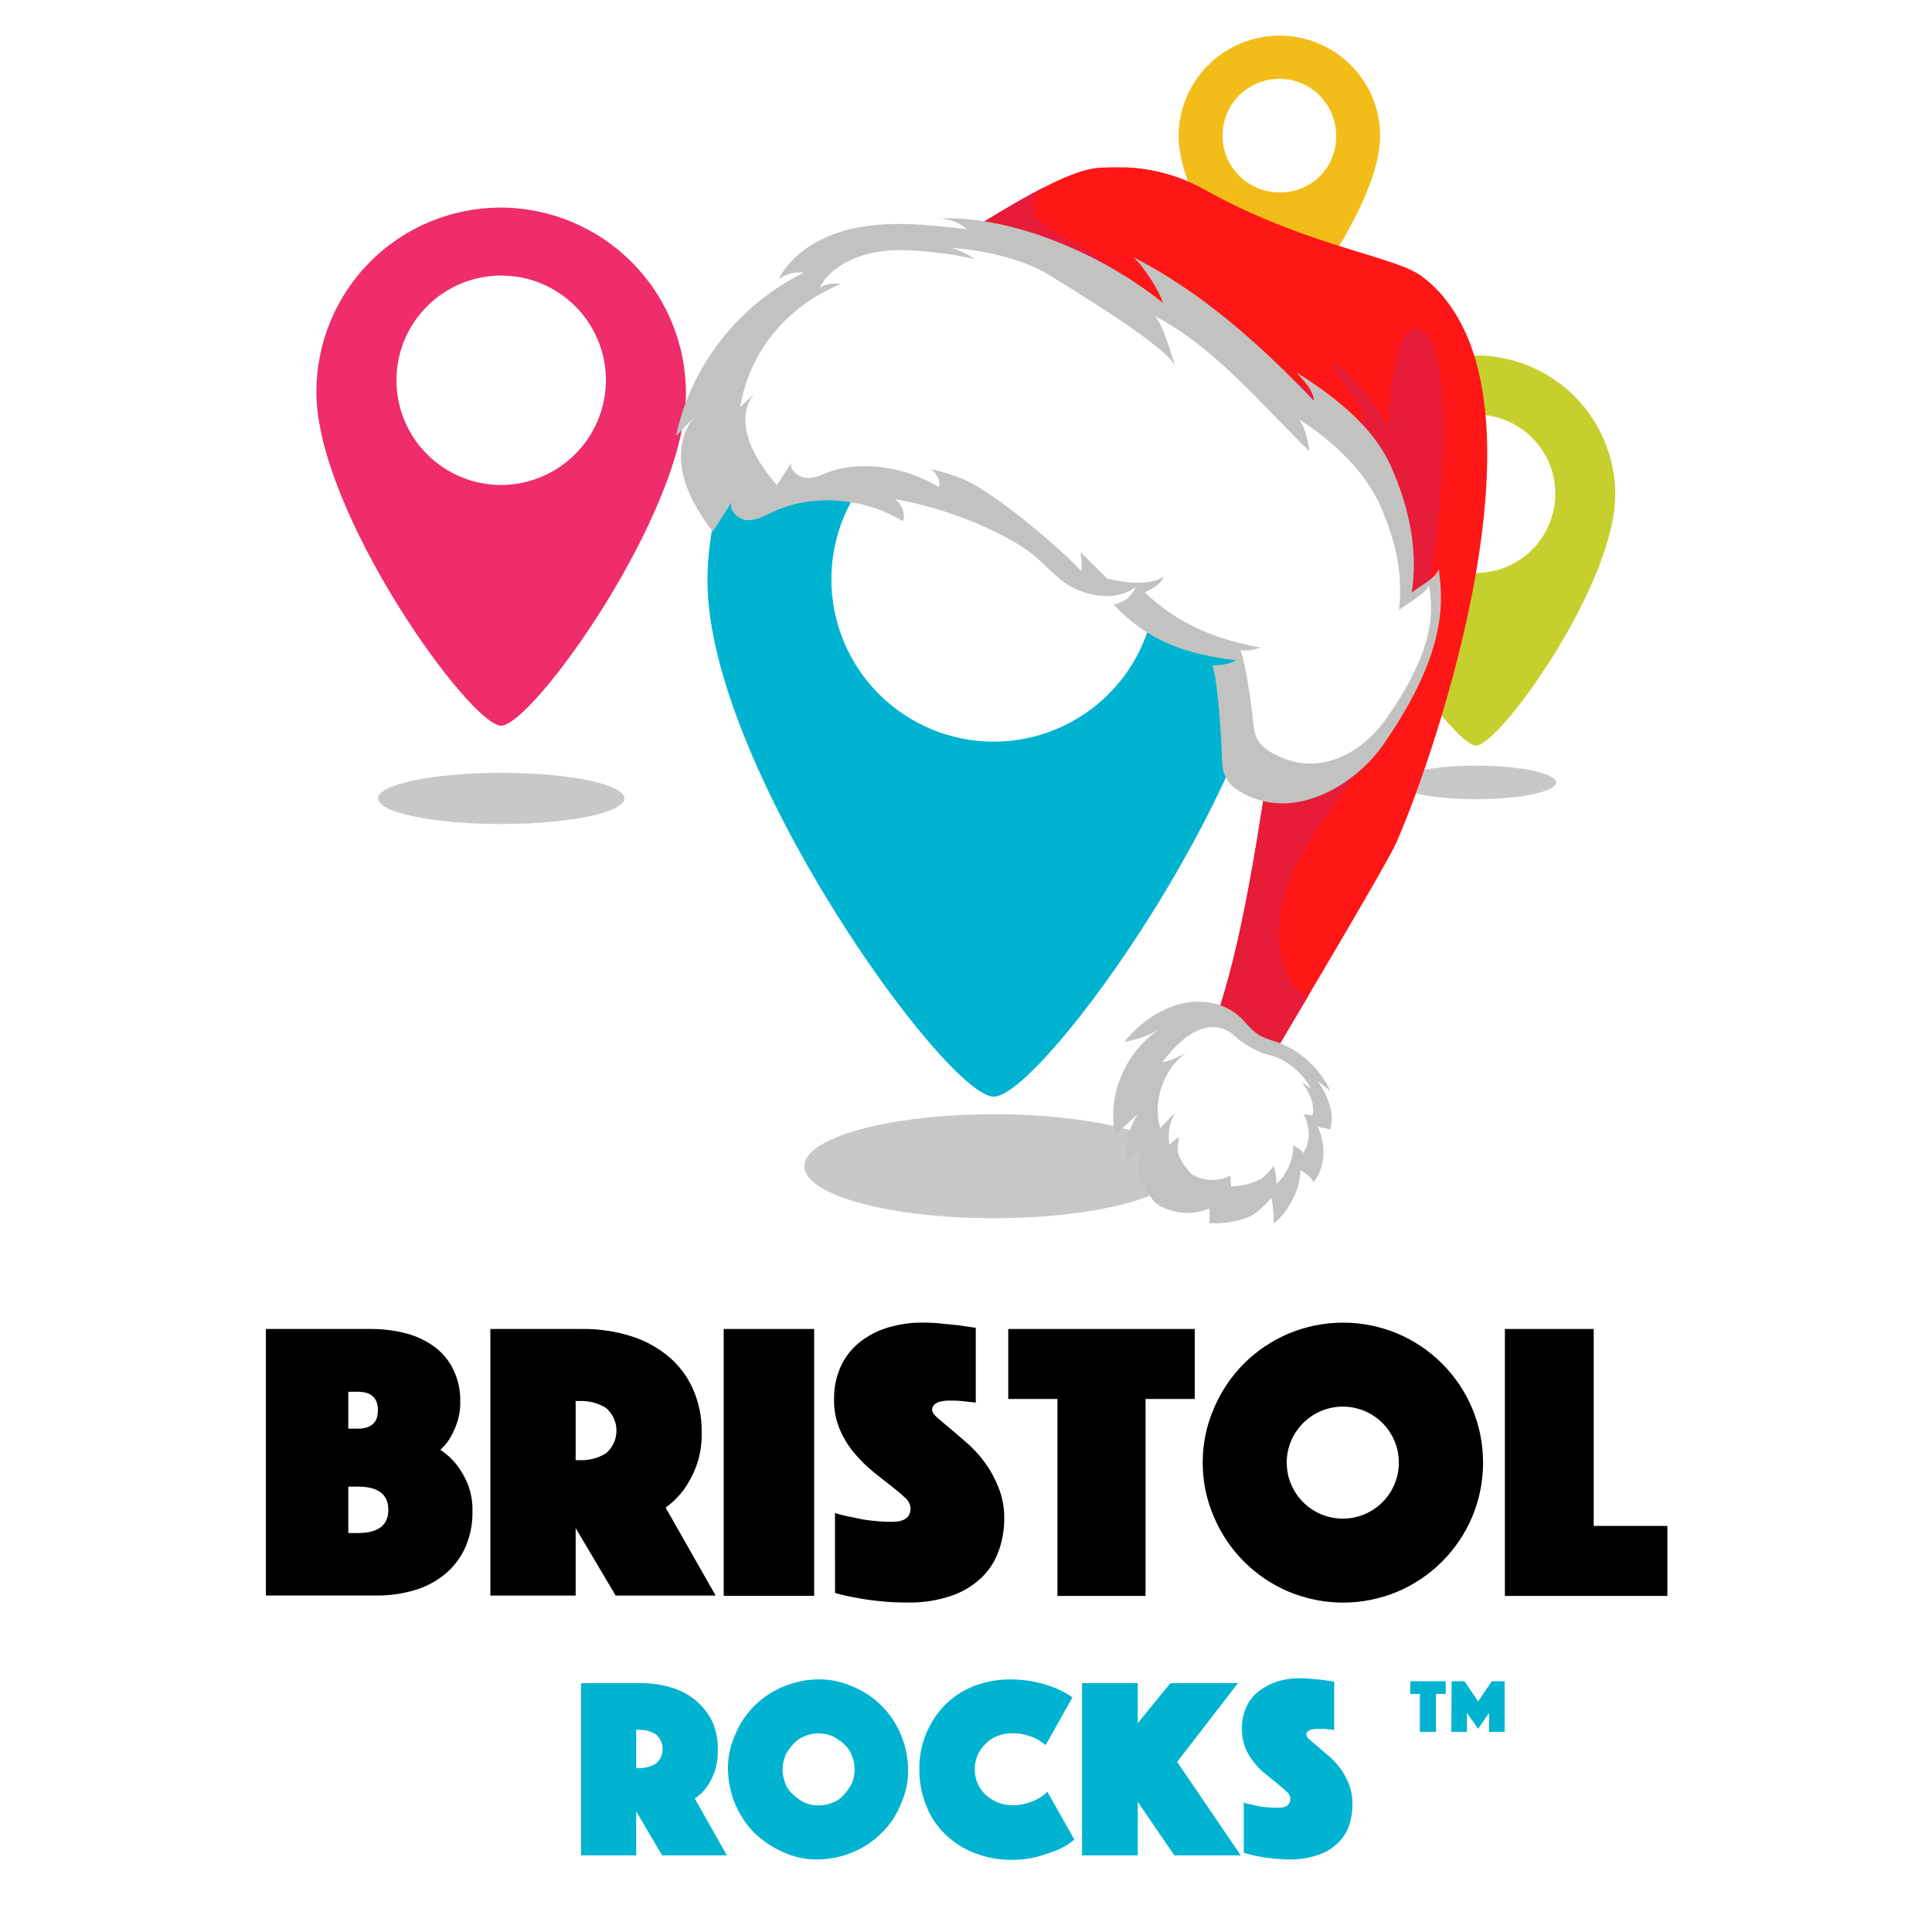<svg xmlns="http://www.w3.org/2000/svg" xmlns:xlink="http://www.w3.org/1999/xlink" width="1080" zoomAndPan="magnify" viewBox="0 0 810 810" height="1080" preserveAspectRatio="xMidYMid meet" version="1.0"><defs><clipPath id="344aa3b475"><path d="M 398 70 L 624 70 L 624 504 L 398 504 Z M 398 70 " clip-rule="nonzero"/></clipPath><clipPath id="2de6bca911"><path d="M 384.613 -9.543 L 728.824 192.25 L 530.062 531.285 L 185.852 329.488 Z M 384.613 -9.543 " clip-rule="nonzero"/></clipPath><clipPath id="c45b9ade4b"><path d="M 384.613 -9.543 L 728.824 192.25 L 530.062 531.285 L 185.852 329.488 Z M 384.613 -9.543 " clip-rule="nonzero"/></clipPath><clipPath id="c5dd333e04"><path d="M 472 70 L 606 70 L 606 130 L 472 130 Z M 472 70 " clip-rule="nonzero"/></clipPath><clipPath id="023dda28d5"><path d="M 384.613 -9.543 L 728.824 192.25 L 530.062 531.285 L 185.852 329.488 Z M 384.613 -9.543 " clip-rule="nonzero"/></clipPath><clipPath id="cec273f487"><path d="M 384.613 -9.543 L 728.824 192.25 L 530.062 531.285 L 185.852 329.488 Z M 384.613 -9.543 " clip-rule="nonzero"/></clipPath><clipPath id="8c8d8a9c61"><path d="M 398 78 L 606 78 L 606 504 L 398 504 Z M 398 78 " clip-rule="nonzero"/></clipPath><clipPath id="7a2190bc87"><path d="M 384.613 -9.543 L 728.824 192.25 L 530.062 531.285 L 185.852 329.488 Z M 384.613 -9.543 " clip-rule="nonzero"/></clipPath><clipPath id="c49aa52b03"><path d="M 384.613 -9.543 L 728.824 192.25 L 530.062 531.285 L 185.852 329.488 Z M 384.613 -9.543 " clip-rule="nonzero"/></clipPath><clipPath id="c8286f0e09"><path d="M 466 419 L 559 419 L 559 513 L 466 513 Z M 466 419 " clip-rule="nonzero"/></clipPath><clipPath id="c748e471a7"><path d="M 384.613 -9.543 L 728.824 192.25 L 530.062 531.285 L 185.852 329.488 Z M 384.613 -9.543 " clip-rule="nonzero"/></clipPath><clipPath id="49f9ec7755"><path d="M 384.613 -9.543 L 728.824 192.25 L 530.062 531.285 L 185.852 329.488 Z M 384.613 -9.543 " clip-rule="nonzero"/></clipPath><clipPath id="7fbc34d672"><path d="M 487.254 405.402 L 574.008 456.262 L 530.059 531.23 L 443.305 480.367 Z M 487.254 405.402 " clip-rule="nonzero"/></clipPath><clipPath id="e0ce96b5c6"><path d="M 485 430 L 551 430 L 551 498 L 485 498 Z M 485 430 " clip-rule="nonzero"/></clipPath><clipPath id="229379eb57"><path d="M 384.613 -9.543 L 728.824 192.25 L 530.062 531.285 L 185.852 329.488 Z M 384.613 -9.543 " clip-rule="nonzero"/></clipPath><clipPath id="7b7350723f"><path d="M 384.613 -9.543 L 728.824 192.25 L 530.062 531.285 L 185.852 329.488 Z M 384.613 -9.543 " clip-rule="nonzero"/></clipPath><clipPath id="cc641fc2f2"><path d="M 283 91 L 605 91 L 605 337 L 283 337 Z M 283 91 " clip-rule="nonzero"/></clipPath><clipPath id="f3edf44d46"><path d="M 384.613 -9.543 L 728.824 192.25 L 530.062 531.285 L 185.852 329.488 Z M 384.613 -9.543 " clip-rule="nonzero"/></clipPath><clipPath id="e54c4333cc"><path d="M 384.613 -9.543 L 728.824 192.25 L 530.062 531.285 L 185.852 329.488 Z M 384.613 -9.543 " clip-rule="nonzero"/></clipPath><clipPath id="e4f86adc87"><path d="M 310 103 L 600 103 L 600 321 L 310 321 Z M 310 103 " clip-rule="nonzero"/></clipPath><clipPath id="14fb705473"><path d="M 384.613 -9.543 L 728.824 192.25 L 530.062 531.285 L 185.852 329.488 Z M 384.613 -9.543 " clip-rule="nonzero"/></clipPath><clipPath id="bf9466857c"><path d="M 384.613 -9.543 L 728.824 192.25 L 530.062 531.285 L 185.852 329.488 Z M 384.613 -9.543 " clip-rule="nonzero"/></clipPath></defs><rect x="-81" width="972" fill="#ffffff" y="-81" height="972" fill-opacity="1"/><rect x="-81" width="972" fill="#ffffff" y="-81" height="972" fill-opacity="1"/><path fill="#00b3d0" d="M 416.668 123.566 C 414.703 123.562 412.738 123.609 410.777 123.707 C 408.812 123.801 406.855 123.941 404.898 124.133 C 402.941 124.324 400.992 124.562 399.047 124.848 C 397.105 125.137 395.168 125.469 393.242 125.852 C 391.312 126.234 389.398 126.664 387.492 127.141 C 385.582 127.613 383.691 128.137 381.809 128.707 C 379.93 129.273 378.062 129.891 376.211 130.551 C 374.363 131.211 372.527 131.918 370.711 132.668 C 368.898 133.418 367.102 134.215 365.324 135.055 C 363.547 135.891 361.793 136.773 360.059 137.699 C 358.324 138.625 356.617 139.594 354.93 140.602 C 353.242 141.609 351.582 142.66 349.949 143.75 C 348.316 144.844 346.711 145.973 345.129 147.141 C 343.551 148.312 342.004 149.52 340.484 150.766 C 338.965 152.012 337.477 153.293 336.02 154.613 C 334.562 155.934 333.141 157.285 331.75 158.676 C 330.363 160.062 329.008 161.488 327.688 162.941 C 326.367 164.398 325.086 165.883 323.84 167.402 C 322.594 168.922 321.383 170.469 320.211 172.047 C 319.043 173.625 317.91 175.23 316.82 176.863 C 315.727 178.5 314.676 180.156 313.668 181.844 C 312.656 183.527 311.691 185.238 310.766 186.969 C 309.84 188.703 308.957 190.457 308.117 192.234 C 307.277 194.008 306.48 195.805 305.73 197.621 C 304.977 199.434 304.273 201.266 303.609 203.117 C 302.949 204.969 302.332 206.832 301.766 208.711 C 301.195 210.594 300.672 212.484 300.195 214.391 C 299.719 216.297 299.289 218.215 298.906 220.141 C 298.523 222.066 298.191 224.004 297.902 225.945 C 297.617 227.891 297.375 229.84 297.184 231.793 C 296.992 233.75 296.852 235.707 296.754 237.668 C 296.66 239.633 296.613 241.594 296.617 243.559 C 296.617 320.988 396.559 459.785 416.668 459.785 C 436.773 459.785 536.719 321.344 536.719 243.559 C 536.715 241.598 536.66 239.637 536.559 237.676 C 536.457 235.715 536.309 233.758 536.113 231.805 C 535.914 229.855 535.668 227.906 535.379 225.965 C 535.086 224.027 534.746 222.094 534.359 220.168 C 533.973 218.246 533.539 216.332 533.055 214.43 C 532.574 212.527 532.051 210.637 531.477 208.758 C 530.902 206.883 530.285 205.02 529.621 203.172 C 528.957 201.328 528.246 199.496 527.492 197.684 C 526.738 195.875 525.941 194.082 525.098 192.309 C 524.258 190.535 523.375 188.781 522.445 187.055 C 521.52 185.324 520.551 183.617 519.539 181.934 C 518.527 180.254 517.477 178.598 516.387 176.965 C 515.293 175.336 514.16 173.73 512.992 172.156 C 511.82 170.578 510.613 169.035 509.367 167.516 C 508.121 166 506.84 164.516 505.52 163.062 C 504.199 161.609 502.848 160.188 501.461 158.801 C 500.07 157.41 498.648 156.059 497.195 154.742 C 495.742 153.422 494.254 152.141 492.738 150.895 C 491.219 149.648 489.672 148.441 488.098 147.273 C 486.52 146.102 484.918 144.973 483.285 143.883 C 481.652 142.789 479.996 141.738 478.312 140.73 C 476.629 139.719 474.922 138.75 473.191 137.824 C 471.461 136.898 469.711 136.012 467.938 135.172 C 466.164 134.332 464.371 133.535 462.555 132.781 C 460.742 132.027 458.914 131.32 457.066 130.656 C 455.219 129.992 453.355 129.375 451.477 128.801 C 449.602 128.23 447.711 127.703 445.805 127.223 C 443.902 126.742 441.988 126.309 440.062 125.922 C 438.141 125.535 436.207 125.195 434.266 124.906 C 432.324 124.613 430.375 124.367 428.422 124.172 C 426.469 123.977 424.512 123.828 422.555 123.727 C 420.594 123.625 418.629 123.57 416.668 123.566 Z M 416.668 310.941 C 415.555 310.941 414.438 310.914 413.328 310.859 C 412.215 310.805 411.102 310.723 409.992 310.613 C 408.883 310.504 407.777 310.371 406.676 310.207 C 405.574 310.043 404.477 309.852 403.383 309.637 C 402.289 309.418 401.203 309.176 400.121 308.906 C 399.039 308.633 397.965 308.336 396.898 308.016 C 395.832 307.691 394.773 307.344 393.727 306.969 C 392.676 306.594 391.637 306.191 390.605 305.766 C 389.578 305.34 388.559 304.891 387.551 304.414 C 386.543 303.938 385.547 303.438 384.566 302.91 C 383.582 302.387 382.613 301.836 381.656 301.266 C 380.699 300.691 379.758 300.098 378.832 299.477 C 377.906 298.859 376.996 298.219 376.098 297.555 C 375.203 296.891 374.324 296.207 373.465 295.5 C 372.602 294.793 371.758 294.066 370.934 293.316 C 370.105 292.57 369.301 291.801 368.512 291.016 C 367.723 290.227 366.953 289.422 366.207 288.594 C 365.457 287.77 364.73 286.926 364.023 286.066 C 363.316 285.203 362.629 284.328 361.965 283.434 C 361.301 282.539 360.66 281.629 360.039 280.699 C 359.422 279.773 358.824 278.832 358.254 277.879 C 357.68 276.922 357.129 275.953 356.605 274.973 C 356.078 273.988 355.578 272.996 355.102 271.988 C 354.625 270.98 354.172 269.961 353.746 268.934 C 353.32 267.902 352.918 266.863 352.543 265.816 C 352.168 264.766 351.816 263.711 351.492 262.645 C 351.168 261.578 350.871 260.504 350.602 259.422 C 350.332 258.344 350.086 257.254 349.867 256.164 C 349.652 255.07 349.461 253.973 349.297 252.871 C 349.133 251.77 348.996 250.664 348.887 249.555 C 348.777 248.445 348.695 247.336 348.641 246.223 C 348.586 245.109 348.559 243.996 348.559 242.883 C 348.559 241.77 348.586 240.656 348.641 239.543 C 348.695 238.43 348.777 237.32 348.887 236.211 C 348.996 235.102 349.133 233.996 349.293 232.895 C 349.457 231.793 349.648 230.695 349.867 229.602 C 350.082 228.508 350.328 227.422 350.598 226.34 C 350.867 225.262 351.164 224.188 351.488 223.121 C 351.812 222.055 352.16 220.996 352.539 219.949 C 352.914 218.898 353.312 217.859 353.738 216.832 C 354.168 215.801 354.617 214.785 355.094 213.777 C 355.57 212.77 356.07 211.773 356.598 210.793 C 357.121 209.809 357.672 208.84 358.242 207.883 C 358.816 206.93 359.414 205.988 360.031 205.062 C 360.652 204.137 361.293 203.223 361.957 202.328 C 362.621 201.434 363.305 200.559 364.012 199.695 C 364.719 198.836 365.449 197.992 366.195 197.164 C 366.945 196.34 367.711 195.535 368.5 194.746 C 369.289 193.957 370.094 193.191 370.922 192.441 C 371.746 191.691 372.59 190.965 373.453 190.258 C 374.312 189.551 375.191 188.867 376.086 188.203 C 376.98 187.539 377.895 186.898 378.82 186.281 C 379.746 185.66 380.688 185.066 381.645 184.492 C 382.598 183.918 383.57 183.371 384.551 182.844 C 385.535 182.32 386.531 181.82 387.535 181.344 C 388.543 180.867 389.562 180.414 390.594 179.988 C 391.621 179.562 392.66 179.164 393.711 178.785 C 394.762 178.41 395.816 178.062 396.883 177.738 C 397.949 177.414 399.023 177.117 400.105 176.848 C 401.188 176.578 402.273 176.332 403.367 176.117 C 404.461 175.898 405.559 175.707 406.66 175.547 C 407.762 175.383 408.867 175.246 409.977 175.137 C 411.086 175.027 412.199 174.945 413.312 174.891 C 414.422 174.836 415.539 174.809 416.652 174.809 C 417.766 174.809 418.879 174.836 419.992 174.891 C 421.105 174.945 422.219 175.027 423.328 175.137 C 424.434 175.246 425.543 175.383 426.645 175.547 C 427.746 175.711 428.844 175.902 429.938 176.121 C 431.031 176.336 432.117 176.582 433.199 176.852 C 434.277 177.121 435.352 177.422 436.418 177.742 C 437.484 178.066 438.543 178.418 439.594 178.793 C 440.641 179.168 441.68 179.57 442.711 179.996 C 443.738 180.422 444.758 180.875 445.766 181.352 C 446.773 181.828 447.77 182.328 448.75 182.852 C 449.734 183.379 450.703 183.926 451.656 184.5 C 452.613 185.074 453.555 185.668 454.48 186.289 C 455.406 186.906 456.32 187.551 457.215 188.215 C 458.109 188.875 458.988 189.562 459.848 190.27 C 460.711 190.977 461.555 191.703 462.379 192.453 C 463.203 193.199 464.012 193.969 464.797 194.758 C 465.586 195.543 466.355 196.352 467.102 197.176 C 467.852 198.004 468.578 198.848 469.285 199.707 C 469.992 200.57 470.676 201.445 471.34 202.344 C 472.004 203.238 472.645 204.148 473.266 205.074 C 473.883 206 474.48 206.941 475.051 207.898 C 475.625 208.855 476.172 209.824 476.699 210.805 C 477.223 211.789 477.723 212.785 478.199 213.789 C 478.676 214.797 479.129 215.816 479.555 216.844 C 479.98 217.875 480.379 218.914 480.758 219.965 C 481.133 221.012 481.48 222.07 481.805 223.137 C 482.125 224.203 482.422 225.277 482.695 226.355 C 482.965 227.438 483.207 228.523 483.426 229.617 C 483.641 230.711 483.832 231.809 483.996 232.91 C 484.16 234.012 484.293 235.117 484.402 236.227 C 484.512 237.336 484.594 238.445 484.648 239.559 C 484.703 240.672 484.73 241.785 484.73 242.898 C 484.727 244.012 484.699 245.125 484.645 246.234 C 484.59 247.348 484.508 248.457 484.398 249.566 C 484.289 250.676 484.152 251.777 483.988 252.879 C 483.824 253.98 483.633 255.078 483.414 256.168 C 483.195 257.262 482.953 258.348 482.68 259.426 C 482.41 260.508 482.113 261.578 481.789 262.645 C 481.465 263.711 481.113 264.766 480.738 265.812 C 480.363 266.863 479.961 267.902 479.535 268.93 C 479.109 269.957 478.656 270.977 478.18 271.98 C 477.703 272.988 477.203 273.98 476.68 274.965 C 476.152 275.945 475.605 276.914 475.031 277.867 C 474.457 278.824 473.863 279.762 473.246 280.688 C 472.625 281.613 471.984 282.523 471.32 283.418 C 470.656 284.312 469.973 285.191 469.266 286.051 C 468.559 286.91 467.832 287.754 467.082 288.578 C 466.336 289.402 465.566 290.211 464.781 290.996 C 463.992 291.785 463.188 292.551 462.363 293.301 C 461.535 294.047 460.695 294.773 459.832 295.48 C 458.973 296.188 458.094 296.871 457.199 297.535 C 456.305 298.199 455.395 298.84 454.469 299.457 C 453.543 300.078 452.602 300.672 451.648 301.246 C 450.691 301.816 449.723 302.367 448.742 302.891 C 447.762 303.418 446.766 303.918 445.758 304.395 C 444.754 304.871 443.734 305.32 442.707 305.746 C 441.676 306.176 440.641 306.574 439.59 306.949 C 438.543 307.324 437.484 307.676 436.418 308 C 435.355 308.324 434.281 308.621 433.199 308.891 C 432.121 309.164 431.035 309.406 429.941 309.625 C 428.852 309.844 427.754 310.031 426.652 310.195 C 425.551 310.359 424.445 310.496 423.336 310.609 C 422.23 310.719 421.117 310.801 420.008 310.855 C 418.895 310.91 417.781 310.938 416.668 310.941 Z M 416.668 310.941 " fill-opacity="1" fill-rule="nonzero"/><path fill="#c5d02e" d="M 618.871 149.023 C 616.961 149.023 615.055 149.121 613.152 149.309 C 611.25 149.496 609.363 149.777 607.488 150.152 C 605.617 150.527 603.766 150.992 601.938 151.547 C 600.109 152.102 598.312 152.746 596.547 153.477 C 594.781 154.211 593.059 155.027 591.371 155.926 C 589.688 156.828 588.051 157.809 586.461 158.871 C 584.875 159.934 583.344 161.07 581.863 162.281 C 580.387 163.496 578.977 164.777 577.625 166.125 C 576.273 167.477 574.992 168.891 573.781 170.367 C 572.566 171.844 571.43 173.379 570.371 174.965 C 569.309 176.555 568.328 178.191 567.426 179.875 C 566.527 181.559 565.711 183.285 564.977 185.051 C 564.246 186.812 563.605 188.609 563.047 190.438 C 562.492 192.266 562.031 194.117 561.656 195.988 C 561.281 197.863 561.004 199.75 560.816 201.652 C 560.625 203.551 560.531 205.457 560.531 207.367 C 560.531 245.117 609.148 312.613 618.871 312.613 C 628.594 312.613 677.207 245.234 677.207 207.367 C 677.207 205.457 677.113 203.551 676.926 201.652 C 676.738 199.75 676.457 197.863 676.082 195.988 C 675.711 194.117 675.246 192.266 674.691 190.438 C 674.137 188.609 673.492 186.812 672.762 185.051 C 672.031 183.285 671.215 181.559 670.312 179.875 C 669.414 178.191 668.434 176.555 667.371 174.965 C 666.309 173.379 665.172 171.844 663.961 170.367 C 662.75 168.891 661.469 167.477 660.117 166.125 C 658.766 164.777 657.352 163.496 655.875 162.281 C 654.398 161.07 652.867 159.934 651.277 158.871 C 649.688 157.809 648.051 156.828 646.367 155.926 C 644.684 155.027 642.957 154.211 641.191 153.477 C 639.43 152.746 637.633 152.102 635.805 151.547 C 633.977 150.992 632.125 150.527 630.25 150.152 C 628.379 149.777 626.488 149.496 624.59 149.309 C 622.688 149.121 620.781 149.023 618.871 149.023 Z M 618.871 240.207 C 617.781 240.207 616.699 240.156 615.613 240.047 C 614.531 239.941 613.457 239.781 612.391 239.57 C 611.324 239.359 610.27 239.094 609.23 238.777 C 608.188 238.465 607.168 238.098 606.16 237.68 C 605.156 237.266 604.176 236.801 603.215 236.289 C 602.258 235.773 601.324 235.215 600.422 234.613 C 599.516 234.008 598.645 233.363 597.801 232.672 C 596.961 231.98 596.156 231.254 595.387 230.484 C 594.617 229.715 593.891 228.91 593.199 228.07 C 592.508 227.227 591.863 226.355 591.258 225.453 C 590.656 224.547 590.098 223.617 589.582 222.656 C 589.07 221.699 588.605 220.715 588.191 219.711 C 587.773 218.707 587.41 217.684 587.094 216.645 C 586.777 215.602 586.516 214.551 586.301 213.484 C 586.09 212.418 585.93 211.344 585.824 210.262 C 585.719 209.18 585.664 208.094 585.664 207.004 C 585.664 205.918 585.719 204.832 585.824 203.75 C 585.934 202.668 586.094 201.594 586.305 200.527 C 586.516 199.461 586.781 198.41 587.098 197.367 C 587.414 196.328 587.781 195.305 588.195 194.301 C 588.613 193.297 589.078 192.316 589.59 191.355 C 590.105 190.398 590.664 189.465 591.266 188.562 C 591.871 187.66 592.52 186.785 593.211 185.945 C 593.898 185.105 594.629 184.301 595.398 183.531 C 596.168 182.766 596.973 182.035 597.816 181.348 C 598.656 180.656 599.527 180.008 600.434 179.406 C 601.336 178.801 602.27 178.246 603.23 177.73 C 604.188 177.219 605.172 176.758 606.176 176.34 C 607.18 175.926 608.203 175.559 609.246 175.242 C 610.285 174.93 611.34 174.664 612.406 174.453 C 613.473 174.242 614.547 174.082 615.629 173.977 C 616.715 173.871 617.797 173.816 618.887 173.82 C 619.973 173.82 621.059 173.875 622.141 173.98 C 623.223 174.086 624.297 174.246 625.363 174.461 C 626.43 174.672 627.484 174.938 628.527 175.254 C 629.566 175.57 630.59 175.938 631.594 176.352 C 632.598 176.77 633.578 177.234 634.539 177.746 C 635.496 178.262 636.43 178.82 637.332 179.422 C 638.238 180.027 639.109 180.676 639.949 181.367 C 640.789 182.055 641.594 182.785 642.363 183.555 C 643.133 184.324 643.859 185.129 644.551 185.973 C 645.238 186.812 645.887 187.684 646.492 188.59 C 647.094 189.492 647.652 190.426 648.164 191.383 C 648.676 192.344 649.141 193.324 649.555 194.332 C 649.973 195.336 650.336 196.359 650.652 197.398 C 650.965 198.441 651.23 199.492 651.441 200.559 C 651.652 201.625 651.812 202.699 651.918 203.781 C 652.023 204.863 652.074 205.949 652.074 207.039 C 652.07 208.125 652.016 209.207 651.906 210.289 C 651.797 211.367 651.637 212.441 651.422 213.504 C 651.207 214.57 650.941 215.621 650.625 216.66 C 650.305 217.699 649.938 218.719 649.523 219.723 C 649.105 220.727 648.641 221.703 648.125 222.66 C 647.613 223.621 647.055 224.551 646.449 225.453 C 645.844 226.355 645.199 227.227 644.508 228.062 C 643.816 228.902 643.09 229.707 642.32 230.473 C 641.551 231.242 640.746 231.969 639.906 232.66 C 639.066 233.348 638.195 233.992 637.293 234.598 C 636.391 235.203 635.461 235.758 634.504 236.273 C 633.543 236.785 632.562 237.25 631.562 237.664 C 630.559 238.082 629.535 238.449 628.496 238.766 C 627.457 239.082 626.406 239.348 625.34 239.559 C 624.273 239.773 623.203 239.934 622.121 240.043 C 621.039 240.152 619.957 240.207 618.871 240.207 Z M 618.871 240.207 " fill-opacity="1" fill-rule="nonzero"/><path fill="#f3bd19" d="M 536.391 14.945 C 535.004 14.945 533.625 15.016 532.25 15.152 C 530.871 15.285 529.504 15.492 528.148 15.762 C 526.789 16.031 525.449 16.367 524.125 16.77 C 522.801 17.172 521.5 17.637 520.223 18.164 C 518.945 18.695 517.695 19.285 516.477 19.938 C 515.254 20.59 514.07 21.301 512.918 22.07 C 511.77 22.836 510.66 23.66 509.59 24.539 C 508.52 25.414 507.496 26.344 506.516 27.32 C 505.539 28.297 504.609 29.32 503.73 30.391 C 502.852 31.457 502.031 32.566 501.262 33.719 C 500.492 34.867 499.781 36.051 499.129 37.273 C 498.473 38.492 497.883 39.738 497.352 41.016 C 496.82 42.293 496.355 43.594 495.953 44.918 C 495.551 46.242 495.215 47.582 494.941 48.938 C 494.672 50.293 494.465 51.66 494.328 53.035 C 494.191 54.414 494.125 55.793 494.121 57.176 C 494.121 84.332 529.332 132.934 536.391 132.934 C 543.445 132.934 578.633 84.332 578.633 57.176 C 578.637 55.793 578.574 54.41 578.445 53.031 C 578.312 51.652 578.113 50.285 577.848 48.926 C 577.582 47.566 577.25 46.227 576.852 44.898 C 576.453 43.574 575.988 42.27 575.461 40.988 C 574.934 39.711 574.344 38.457 573.695 37.234 C 573.043 36.016 572.332 34.828 571.562 33.676 C 570.797 32.523 569.973 31.41 569.094 30.34 C 568.215 29.27 567.289 28.246 566.309 27.266 C 565.328 26.285 564.305 25.359 563.234 24.48 C 562.16 23.602 561.051 22.781 559.898 22.012 C 558.746 21.242 557.559 20.535 556.336 19.883 C 555.113 19.23 553.859 18.645 552.582 18.117 C 551.301 17.59 549.996 17.125 548.672 16.727 C 547.344 16.328 546 15.996 544.641 15.73 C 543.281 15.465 541.914 15.266 540.535 15.133 C 539.156 15.004 537.773 14.941 536.391 14.945 Z M 536.391 80.652 C 535.609 80.652 534.832 80.613 534.055 80.539 C 533.277 80.465 532.508 80.348 531.742 80.199 C 530.977 80.047 530.219 79.859 529.473 79.633 C 528.727 79.406 527.992 79.145 527.27 78.848 C 526.551 78.547 525.844 78.215 525.156 77.848 C 524.469 77.48 523.801 77.082 523.152 76.648 C 522.5 76.215 521.875 75.754 521.273 75.258 C 520.668 74.766 520.09 74.242 519.539 73.691 C 518.988 73.141 518.465 72.562 517.969 71.961 C 517.473 71.355 517.008 70.73 516.574 70.082 C 516.141 69.434 515.738 68.766 515.371 68.078 C 515.004 67.391 514.668 66.688 514.371 65.965 C 514.07 65.246 513.809 64.512 513.582 63.766 C 513.355 63.02 513.164 62.266 513.012 61.5 C 512.859 60.734 512.746 59.965 512.668 59.188 C 512.594 58.41 512.555 57.633 512.555 56.855 C 512.555 56.074 512.59 55.297 512.668 54.52 C 512.742 53.742 512.859 52.973 513.008 52.207 C 513.16 51.441 513.352 50.688 513.578 49.941 C 513.805 49.195 514.066 48.461 514.363 47.738 C 514.664 47.02 514.996 46.316 515.363 45.629 C 515.73 44.938 516.133 44.27 516.566 43.621 C 517 42.973 517.461 42.348 517.957 41.746 C 518.453 41.141 518.977 40.566 519.527 40.012 C 520.078 39.461 520.656 38.938 521.262 38.445 C 521.863 37.949 522.488 37.484 523.137 37.051 C 523.785 36.617 524.453 36.219 525.145 35.852 C 525.832 35.484 526.535 35.148 527.258 34.852 C 527.977 34.555 528.711 34.289 529.457 34.066 C 530.203 33.84 530.961 33.648 531.727 33.496 C 532.492 33.344 533.262 33.23 534.039 33.156 C 534.816 33.078 535.594 33.039 536.375 33.043 C 537.152 33.043 537.934 33.078 538.707 33.156 C 539.484 33.234 540.254 33.348 541.02 33.5 C 541.785 33.652 542.543 33.844 543.289 34.07 C 544.035 34.297 544.77 34.559 545.488 34.859 C 546.211 35.156 546.914 35.488 547.602 35.859 C 548.289 36.227 548.957 36.625 549.605 37.062 C 550.254 37.496 550.879 37.957 551.484 38.453 C 552.086 38.949 552.664 39.473 553.215 40.023 C 553.766 40.578 554.289 41.152 554.781 41.758 C 555.277 42.359 555.742 42.988 556.176 43.637 C 556.605 44.285 557.008 44.953 557.375 45.641 C 557.742 46.328 558.074 47.035 558.371 47.754 C 558.672 48.477 558.934 49.211 559.156 49.957 C 559.383 50.703 559.574 51.457 559.723 52.223 C 559.875 52.988 559.988 53.758 560.066 54.535 C 560.141 55.312 560.18 56.09 560.176 56.871 C 560.195 57.652 560.172 58.438 560.113 59.219 C 560.051 60 559.949 60.773 559.809 61.547 C 559.672 62.316 559.492 63.078 559.273 63.832 C 559.059 64.586 558.805 65.328 558.512 66.055 C 558.219 66.781 557.891 67.492 557.527 68.188 C 557.164 68.879 556.766 69.555 556.336 70.211 C 555.902 70.863 555.438 71.492 554.941 72.102 C 554.449 72.707 553.922 73.289 553.367 73.844 C 552.812 74.398 552.234 74.922 551.625 75.418 C 551.02 75.914 550.387 76.379 549.734 76.809 C 549.078 77.242 548.402 77.641 547.711 78.004 C 547.016 78.367 546.305 78.695 545.574 78.984 C 544.848 79.277 544.109 79.531 543.355 79.75 C 542.602 79.965 541.84 80.145 541.066 80.285 C 540.297 80.422 539.52 80.523 538.738 80.586 C 537.957 80.648 537.172 80.668 536.391 80.652 Z M 536.391 80.652 " fill-opacity="1" fill-rule="nonzero"/><path fill="#c7c8ca" d="M 496.129 488.945 C 496.129 489.66 496 490.371 495.746 491.082 C 495.488 491.793 495.109 492.5 494.602 493.199 C 494.094 493.898 493.461 494.59 492.707 495.273 C 491.949 495.957 491.074 496.629 490.078 497.289 C 489.082 497.949 487.973 498.594 486.746 499.223 C 485.52 499.852 484.184 500.465 482.734 501.059 C 481.289 501.652 479.742 502.223 478.09 502.777 C 476.441 503.328 474.695 503.855 472.855 504.359 C 471.016 504.867 469.09 505.344 467.078 505.797 C 465.066 506.25 462.977 506.676 460.812 507.074 C 458.648 507.469 456.422 507.836 454.125 508.172 C 451.828 508.508 449.48 508.812 447.074 509.086 C 444.672 509.359 442.223 509.602 439.734 509.809 C 437.242 510.016 434.723 510.188 432.168 510.328 C 429.617 510.465 427.047 510.57 424.457 510.641 C 421.867 510.711 419.27 510.746 416.668 510.746 C 414.066 510.746 411.469 510.711 408.879 510.641 C 406.289 510.57 403.719 510.465 401.164 510.328 C 398.613 510.188 396.09 510.016 393.602 509.809 C 391.109 509.602 388.664 509.359 386.258 509.086 C 383.855 508.812 381.504 508.508 379.211 508.172 C 376.914 507.836 374.688 507.469 372.523 507.07 C 370.359 506.676 368.27 506.25 366.258 505.797 C 364.246 505.344 362.32 504.867 360.48 504.359 C 358.641 503.855 356.895 503.328 355.242 502.777 C 353.594 502.223 352.043 501.652 350.598 501.059 C 349.152 500.465 347.816 499.852 346.59 499.223 C 345.363 498.594 344.25 497.949 343.254 497.289 C 342.262 496.629 341.383 495.957 340.629 495.273 C 339.875 494.59 339.242 493.898 338.734 493.199 C 338.227 492.5 337.844 491.793 337.59 491.082 C 337.336 490.371 337.207 489.66 337.207 488.945 C 337.207 488.234 337.336 487.52 337.59 486.809 C 337.844 486.098 338.227 485.395 338.734 484.695 C 339.242 483.992 339.875 483.301 340.629 482.617 C 341.383 481.934 342.262 481.266 343.254 480.605 C 344.25 479.945 345.363 479.301 346.59 478.672 C 347.816 478.039 349.152 477.43 350.598 476.836 C 352.043 476.242 353.594 475.668 355.242 475.117 C 356.895 474.566 358.641 474.035 360.48 473.531 C 362.32 473.027 364.246 472.547 366.258 472.094 C 368.27 471.641 370.359 471.219 372.523 470.82 C 374.688 470.426 376.914 470.059 379.211 469.723 C 381.504 469.383 383.855 469.078 386.258 468.805 C 388.664 468.531 391.109 468.293 393.602 468.086 C 396.09 467.879 398.613 467.703 401.164 467.566 C 403.719 467.426 406.289 467.32 408.879 467.25 C 411.469 467.184 414.066 467.148 416.668 467.148 C 419.27 467.148 421.867 467.184 424.457 467.25 C 427.047 467.32 429.617 467.426 432.168 467.566 C 434.723 467.703 437.242 467.879 439.734 468.086 C 442.223 468.293 444.672 468.531 447.074 468.805 C 449.48 469.078 451.828 469.383 454.125 469.723 C 456.422 470.059 458.648 470.426 460.812 470.82 C 462.977 471.219 465.066 471.641 467.078 472.094 C 469.09 472.547 471.016 473.027 472.855 473.531 C 474.695 474.035 476.441 474.566 478.09 475.117 C 479.742 475.668 481.289 476.242 482.734 476.836 C 484.184 477.43 485.52 478.039 486.746 478.672 C 487.973 479.301 489.082 479.945 490.078 480.605 C 491.074 481.266 491.949 481.934 492.707 482.617 C 493.461 483.301 494.094 483.992 494.602 484.695 C 495.109 485.395 495.488 486.098 495.746 486.809 C 496 487.52 496.129 488.234 496.129 488.945 Z M 496.129 488.945 " fill-opacity="1" fill-rule="nonzero"/><path fill="#c7c8ca" d="M 261.758 334.746 C 261.758 335.098 261.676 335.445 261.512 335.797 C 261.344 336.148 261.098 336.492 260.766 336.84 C 260.438 337.184 260.027 337.523 259.535 337.859 C 259.043 338.195 258.477 338.527 257.828 338.852 C 257.18 339.176 256.457 339.496 255.66 339.805 C 254.863 340.113 253.996 340.418 253.055 340.707 C 252.117 341 251.109 341.281 250.039 341.555 C 248.965 341.828 247.832 342.086 246.637 342.336 C 245.438 342.582 244.188 342.82 242.879 343.043 C 241.574 343.266 240.215 343.477 238.809 343.672 C 237.402 343.867 235.957 344.047 234.465 344.211 C 232.973 344.379 231.445 344.527 229.883 344.66 C 228.32 344.797 226.73 344.914 225.113 345.016 C 223.492 345.117 221.855 345.203 220.195 345.273 C 218.539 345.34 216.867 345.395 215.184 345.426 C 213.5 345.461 211.812 345.48 210.121 345.48 C 208.43 345.48 206.746 345.461 205.062 345.426 C 203.379 345.395 201.707 345.34 200.051 345.273 C 198.391 345.203 196.75 345.117 195.133 345.016 C 193.516 344.914 191.926 344.797 190.363 344.66 C 188.801 344.527 187.273 344.379 185.781 344.211 C 184.289 344.047 182.84 343.867 181.434 343.672 C 180.027 343.477 178.672 343.266 177.363 343.043 C 176.059 342.82 174.805 342.582 173.609 342.336 C 172.414 342.086 171.281 341.828 170.207 341.555 C 169.133 341.281 168.129 341 167.188 340.707 C 166.25 340.418 165.379 340.113 164.582 339.805 C 163.785 339.496 163.062 339.176 162.418 338.852 C 161.77 338.527 161.199 338.195 160.711 337.859 C 160.219 337.523 159.809 337.184 159.48 336.84 C 159.148 336.492 158.902 336.148 158.734 335.797 C 158.57 335.445 158.488 335.098 158.488 334.746 C 158.488 334.395 158.57 334.043 158.734 333.691 C 158.902 333.344 159.148 332.996 159.48 332.648 C 159.809 332.305 160.219 331.965 160.711 331.629 C 161.199 331.293 161.77 330.961 162.418 330.637 C 163.062 330.312 163.785 329.996 164.582 329.684 C 165.379 329.375 166.25 329.074 167.188 328.781 C 168.129 328.488 169.133 328.207 170.207 327.934 C 171.281 327.664 172.414 327.402 173.609 327.152 C 174.805 326.906 176.059 326.668 177.363 326.445 C 178.672 326.223 180.027 326.016 181.434 325.82 C 182.84 325.625 184.289 325.441 185.781 325.277 C 187.273 325.113 188.801 324.961 190.363 324.828 C 191.926 324.691 193.516 324.574 195.133 324.473 C 196.75 324.371 198.391 324.285 200.051 324.215 C 201.707 324.148 203.379 324.098 205.062 324.062 C 206.746 324.027 208.43 324.012 210.121 324.012 C 211.812 324.012 213.5 324.027 215.184 324.062 C 216.867 324.098 218.539 324.148 220.195 324.215 C 221.855 324.285 223.492 324.371 225.113 324.473 C 226.73 324.574 228.32 324.691 229.883 324.828 C 231.445 324.961 232.973 325.113 234.465 325.277 C 235.957 325.441 237.402 325.625 238.809 325.82 C 240.215 326.016 241.574 326.223 242.879 326.445 C 244.188 326.668 245.438 326.906 246.637 327.152 C 247.832 327.402 248.965 327.664 250.039 327.934 C 251.109 328.207 252.117 328.488 253.055 328.781 C 253.996 329.074 254.863 329.375 255.66 329.684 C 256.457 329.996 257.18 330.312 257.828 330.637 C 258.477 330.961 259.043 331.293 259.535 331.629 C 260.027 331.965 260.438 332.305 260.766 332.648 C 261.098 332.996 261.344 333.344 261.512 333.691 C 261.676 334.043 261.758 334.395 261.758 334.746 Z M 261.758 334.746 " fill-opacity="1" fill-rule="nonzero"/><path fill="#c7c8ca" d="M 652.406 328.043 C 652.406 328.273 652.352 328.504 652.242 328.734 C 652.137 328.961 651.977 329.191 651.762 329.414 C 651.547 329.641 651.281 329.863 650.961 330.086 C 650.641 330.305 650.273 330.523 649.852 330.734 C 649.434 330.949 648.965 331.156 648.445 331.359 C 647.926 331.562 647.363 331.758 646.754 331.949 C 646.145 332.141 645.488 332.328 644.793 332.504 C 644.098 332.684 643.359 332.852 642.582 333.016 C 641.805 333.18 640.992 333.332 640.145 333.48 C 639.297 333.625 638.414 333.762 637.5 333.891 C 636.586 334.02 635.648 334.137 634.68 334.246 C 633.711 334.352 632.719 334.453 631.703 334.539 C 630.688 334.629 629.656 334.707 628.605 334.773 C 627.555 334.84 626.488 334.895 625.414 334.941 C 624.336 334.984 623.25 335.02 622.156 335.043 C 621.062 335.062 619.969 335.074 618.871 335.074 C 617.773 335.074 616.676 335.062 615.582 335.043 C 614.488 335.02 613.406 334.984 612.328 334.941 C 611.25 334.895 610.188 334.84 609.137 334.773 C 608.086 334.707 607.051 334.629 606.035 334.539 C 605.023 334.453 604.031 334.352 603.062 334.246 C 602.094 334.137 601.152 334.02 600.238 333.891 C 599.324 333.762 598.445 333.625 597.594 333.48 C 596.746 333.332 595.934 333.18 595.156 333.016 C 594.379 332.852 593.645 332.684 592.945 332.504 C 592.25 332.328 591.598 332.141 590.988 331.949 C 590.375 331.758 589.812 331.562 589.293 331.359 C 588.777 331.156 588.309 330.949 587.887 330.734 C 587.469 330.523 587.098 330.305 586.777 330.086 C 586.461 329.863 586.195 329.641 585.98 329.414 C 585.766 329.191 585.605 328.961 585.496 328.734 C 585.387 328.504 585.336 328.273 585.336 328.043 C 585.336 327.812 585.387 327.586 585.496 327.355 C 585.605 327.125 585.766 326.898 585.98 326.672 C 586.195 326.445 586.461 326.223 586.777 326.004 C 587.098 325.781 587.469 325.566 587.887 325.355 C 588.309 325.141 588.777 324.934 589.293 324.73 C 589.812 324.527 590.375 324.328 590.988 324.137 C 591.598 323.945 592.25 323.762 592.945 323.586 C 593.645 323.406 594.379 323.234 595.156 323.074 C 595.934 322.91 596.746 322.754 597.594 322.609 C 598.445 322.465 599.324 322.328 600.238 322.199 C 601.152 322.07 602.094 321.953 603.062 321.844 C 604.031 321.734 605.023 321.637 606.035 321.547 C 607.051 321.461 608.086 321.383 609.137 321.316 C 610.188 321.25 611.25 321.195 612.328 321.148 C 613.406 321.105 614.488 321.07 615.582 321.047 C 616.676 321.023 617.773 321.016 618.871 321.016 C 619.969 321.016 621.062 321.023 622.156 321.047 C 623.25 321.07 624.336 321.105 625.414 321.148 C 626.488 321.195 627.555 321.25 628.605 321.316 C 629.656 321.383 630.688 321.461 631.703 321.547 C 632.719 321.637 633.711 321.734 634.68 321.844 C 635.648 321.953 636.586 322.07 637.5 322.199 C 638.414 322.328 639.297 322.465 640.145 322.609 C 640.992 322.754 641.805 322.91 642.582 323.074 C 643.359 323.234 644.098 323.406 644.793 323.586 C 645.488 323.762 646.145 323.945 646.754 324.137 C 647.363 324.328 647.926 324.527 648.445 324.73 C 648.965 324.934 649.434 325.141 649.852 325.355 C 650.273 325.566 650.641 325.781 650.961 326.004 C 651.281 326.223 651.547 326.445 651.762 326.672 C 651.977 326.898 652.137 327.125 652.242 327.355 C 652.352 327.586 652.406 327.812 652.406 328.043 Z M 652.406 328.043 " fill-opacity="1" fill-rule="nonzero"/><path fill="#b6b8ba" d="M 558.855 145.672 C 558.855 145.828 558.82 145.98 558.746 146.133 C 558.676 146.285 558.566 146.438 558.426 146.59 C 558.281 146.738 558.102 146.887 557.887 147.035 C 557.676 147.184 557.426 147.328 557.145 147.469 C 556.863 147.613 556.551 147.75 556.203 147.887 C 555.855 148.02 555.477 148.152 555.07 148.281 C 554.66 148.41 554.223 148.531 553.758 148.652 C 553.289 148.77 552.797 148.883 552.277 148.992 C 551.754 149.102 551.211 149.203 550.641 149.301 C 550.074 149.398 549.484 149.492 548.871 149.578 C 548.258 149.66 547.629 149.742 546.98 149.812 C 546.332 149.887 545.668 149.953 544.988 150.012 C 544.309 150.07 543.613 150.121 542.91 150.164 C 542.207 150.211 541.492 150.246 540.773 150.277 C 540.051 150.309 539.324 150.328 538.59 150.344 C 537.859 150.359 537.125 150.367 536.391 150.367 C 535.652 150.367 534.918 150.359 534.188 150.344 C 533.453 150.328 532.727 150.309 532.004 150.277 C 531.285 150.246 530.57 150.211 529.867 150.164 C 529.164 150.121 528.473 150.07 527.793 150.012 C 527.113 149.953 526.445 149.887 525.797 149.812 C 525.148 149.742 524.52 149.66 523.906 149.578 C 523.297 149.492 522.703 149.398 522.137 149.301 C 521.566 149.203 521.023 149.102 520.504 148.992 C 519.98 148.883 519.488 148.77 519.023 148.652 C 518.555 148.531 518.117 148.41 517.707 148.281 C 517.301 148.152 516.922 148.02 516.574 147.887 C 516.227 147.75 515.914 147.613 515.633 147.469 C 515.352 147.328 515.102 147.184 514.891 147.035 C 514.676 146.887 514.496 146.738 514.355 146.59 C 514.211 146.438 514.102 146.285 514.031 146.133 C 513.957 145.98 513.922 145.828 513.922 145.672 C 513.922 145.52 513.957 145.367 514.031 145.211 C 514.102 145.059 514.211 144.906 514.355 144.758 C 514.496 144.605 514.676 144.457 514.891 144.309 C 515.102 144.164 515.352 144.02 515.633 143.875 C 515.914 143.734 516.227 143.594 516.574 143.461 C 516.922 143.324 517.301 143.191 517.707 143.062 C 518.117 142.938 518.555 142.812 519.023 142.695 C 519.488 142.574 519.98 142.461 520.504 142.352 C 521.023 142.242 521.566 142.141 522.137 142.043 C 522.703 141.945 523.297 141.855 523.906 141.77 C 524.52 141.684 525.148 141.605 525.797 141.531 C 526.445 141.461 527.113 141.395 527.793 141.336 C 528.473 141.277 529.164 141.223 529.867 141.18 C 530.57 141.137 531.285 141.098 532.004 141.066 C 532.727 141.039 533.453 141.016 534.188 141 C 534.918 140.984 535.652 140.977 536.391 140.977 C 537.125 140.977 537.859 140.984 538.59 141 C 539.324 141.016 540.051 141.039 540.773 141.066 C 541.492 141.098 542.207 141.137 542.91 141.18 C 543.613 141.223 544.309 141.277 544.988 141.336 C 545.668 141.395 546.332 141.461 546.98 141.531 C 547.629 141.605 548.258 141.684 548.871 141.77 C 549.484 141.855 550.074 141.945 550.641 142.043 C 551.211 142.141 551.754 142.242 552.277 142.352 C 552.797 142.461 553.289 142.574 553.758 142.695 C 554.223 142.812 554.66 142.938 555.07 143.062 C 555.477 143.191 555.855 143.324 556.203 143.461 C 556.551 143.594 556.863 143.734 557.145 143.875 C 557.426 144.02 557.676 144.164 557.887 144.309 C 558.102 144.457 558.281 144.605 558.426 144.758 C 558.566 144.906 558.676 145.059 558.746 145.211 C 558.82 145.367 558.855 145.52 558.855 145.672 Z M 558.855 145.672 " fill-opacity="1" fill-rule="nonzero"/><path fill="#ee2d6a" d="M 210.121 87.02 C 208.855 87.02 207.586 87.047 206.32 87.105 C 205.051 87.164 203.785 87.254 202.523 87.375 C 201.262 87.5 200.004 87.652 198.746 87.836 C 197.492 88.02 196.242 88.234 194.996 88.477 C 193.754 88.723 192.516 89 191.285 89.305 C 190.051 89.609 188.828 89.945 187.613 90.312 C 186.402 90.68 185.195 91.074 184 91.5 C 182.805 91.926 181.621 92.379 180.449 92.863 C 179.277 93.348 178.117 93.859 176.969 94.402 C 175.82 94.941 174.688 95.512 173.57 96.109 C 172.449 96.703 171.344 97.328 170.258 97.98 C 169.168 98.629 168.098 99.309 167.039 100.012 C 165.984 100.715 164.949 101.445 163.93 102.199 C 162.91 102.953 161.91 103.734 160.93 104.539 C 159.945 105.344 158.988 106.168 158.047 107.02 C 157.105 107.871 156.188 108.746 155.289 109.645 C 154.395 110.539 153.52 111.457 152.668 112.398 C 151.816 113.336 150.988 114.297 150.184 115.277 C 149.379 116.258 148.598 117.258 147.84 118.277 C 147.086 119.297 146.355 120.332 145.652 121.387 C 144.949 122.441 144.27 123.512 143.617 124.602 C 142.965 125.691 142.344 126.793 141.746 127.914 C 141.148 129.031 140.578 130.164 140.035 131.312 C 139.496 132.457 138.984 133.617 138.5 134.789 C 138.016 135.961 137.559 137.145 137.133 138.34 C 136.707 139.535 136.312 140.738 135.945 141.953 C 135.578 143.168 135.242 144.391 134.934 145.621 C 134.629 146.852 134.352 148.086 134.105 149.332 C 133.859 150.578 133.645 151.824 133.461 153.082 C 133.277 154.336 133.125 155.594 133.004 156.855 C 132.879 158.117 132.789 159.383 132.73 160.648 C 132.672 161.918 132.641 163.184 132.645 164.453 C 132.645 214.727 197.023 304.238 210.121 304.238 C 223.219 304.238 287.578 214.73 287.578 164.781 C 287.574 163.516 287.543 162.246 287.48 160.98 C 287.414 159.711 287.32 158.445 287.195 157.184 C 287.07 155.922 286.914 154.664 286.727 153.406 C 286.539 152.152 286.324 150.902 286.074 149.66 C 285.828 148.414 285.547 147.176 285.238 145.945 C 284.93 144.715 284.594 143.492 284.227 142.277 C 283.855 141.066 283.457 139.859 283.031 138.664 C 282.605 137.473 282.148 136.289 281.664 135.117 C 281.176 133.941 280.664 132.781 280.121 131.637 C 279.582 130.488 279.012 129.355 278.414 128.234 C 277.816 127.117 277.191 126.012 276.539 124.922 C 275.891 123.832 275.211 122.762 274.508 121.707 C 273.805 120.648 273.074 119.613 272.32 118.59 C 271.566 117.57 270.789 116.57 269.984 115.586 C 269.18 114.605 268.352 113.645 267.504 112.703 C 266.652 111.762 265.781 110.84 264.883 109.941 C 263.988 109.043 263.07 108.164 262.133 107.312 C 261.195 106.457 260.234 105.625 259.258 104.816 C 258.277 104.012 257.281 103.227 256.262 102.469 C 255.246 101.711 254.211 100.977 253.156 100.27 C 252.105 99.562 251.035 98.879 249.945 98.223 C 248.859 97.566 247.758 96.938 246.641 96.336 C 245.523 95.734 244.395 95.16 243.246 94.613 C 242.102 94.066 240.945 93.551 239.773 93.059 C 238.602 92.57 237.422 92.109 236.227 91.676 C 235.035 91.246 233.832 90.84 232.617 90.469 C 231.406 90.094 230.184 89.75 228.953 89.438 C 227.723 89.125 226.488 88.84 225.246 88.586 C 224 88.332 222.75 88.109 221.496 87.918 C 220.242 87.727 218.984 87.566 217.723 87.434 C 216.461 87.305 215.195 87.203 213.926 87.137 C 212.66 87.066 211.391 87.027 210.121 87.02 Z M 210.121 203.332 C 208.684 203.332 207.25 203.262 205.816 203.121 C 204.387 202.98 202.965 202.77 201.555 202.488 C 200.145 202.211 198.75 201.859 197.375 201.441 C 195.996 201.023 194.645 200.543 193.316 199.992 C 191.988 199.441 190.688 198.828 189.418 198.148 C 188.152 197.473 186.918 196.734 185.723 195.934 C 184.527 195.137 183.371 194.277 182.262 193.367 C 181.148 192.453 180.086 191.492 179.066 190.473 C 178.051 189.457 177.086 188.391 176.172 187.281 C 175.262 186.168 174.406 185.016 173.605 183.82 C 172.805 182.625 172.066 181.391 171.391 180.125 C 170.711 178.855 170.098 177.559 169.547 176.23 C 168.996 174.902 168.512 173.547 168.094 172.172 C 167.676 170.797 167.328 169.402 167.047 167.992 C 166.766 166.582 166.555 165.16 166.414 163.73 C 166.273 162.301 166.203 160.863 166.203 159.426 C 166.203 157.988 166.273 156.555 166.414 155.125 C 166.555 153.691 166.766 152.273 167.047 150.863 C 167.328 149.453 167.676 148.059 168.094 146.684 C 168.512 145.305 168.996 143.953 169.547 142.625 C 170.098 141.297 170.711 140 171.391 138.73 C 172.066 137.461 172.805 136.23 173.605 135.035 C 174.406 133.84 175.262 132.684 176.172 131.574 C 177.086 130.461 178.051 129.398 179.066 128.383 C 180.086 127.363 181.148 126.398 182.262 125.488 C 183.371 124.574 184.527 123.719 185.723 122.922 C 186.918 122.121 188.152 121.383 189.418 120.707 C 190.688 120.027 191.988 119.414 193.316 118.863 C 194.645 118.312 195.996 117.828 197.375 117.41 C 198.75 116.996 200.145 116.645 201.555 116.363 C 202.965 116.086 204.387 115.875 205.816 115.734 C 207.25 115.59 208.684 115.52 210.121 115.52 C 211.562 115.52 212.996 115.59 214.426 115.734 C 215.859 115.875 217.281 116.086 218.691 116.363 C 220.102 116.645 221.496 116.996 222.871 117.41 C 224.25 117.828 225.602 118.312 226.93 118.863 C 228.258 119.414 229.559 120.027 230.824 120.707 C 232.094 121.383 233.328 122.121 234.523 122.922 C 235.719 123.719 236.871 124.574 237.984 125.488 C 239.098 126.398 240.16 127.363 241.18 128.383 C 242.195 129.398 243.16 130.461 244.074 131.574 C 244.984 132.684 245.84 133.84 246.641 135.035 C 247.438 136.23 248.18 137.461 248.855 138.73 C 249.535 140 250.148 141.297 250.699 142.625 C 251.25 143.953 251.734 145.305 252.152 146.684 C 252.566 148.059 252.918 149.453 253.199 150.863 C 253.477 152.273 253.688 153.691 253.832 155.125 C 253.973 156.555 254.043 157.988 254.043 159.426 C 254.035 160.863 253.961 162.297 253.816 163.727 C 253.668 165.156 253.453 166.574 253.172 167.98 C 252.887 169.391 252.535 170.781 252.113 172.152 C 251.695 173.527 251.207 174.879 250.656 176.203 C 250.102 177.531 249.488 178.824 248.809 180.094 C 248.129 181.359 247.391 182.586 246.59 183.781 C 245.789 184.977 244.934 186.125 244.023 187.238 C 243.109 188.348 242.145 189.41 241.129 190.426 C 240.113 191.441 239.051 192.406 237.941 193.316 C 236.832 194.23 235.68 195.086 234.484 195.883 C 233.289 196.684 232.059 197.422 230.793 198.102 C 229.527 198.781 228.23 199.395 226.902 199.945 C 225.578 200.5 224.227 200.984 222.852 201.406 C 221.48 201.824 220.09 202.18 218.68 202.461 C 217.27 202.746 215.852 202.961 214.422 203.105 C 212.992 203.254 211.559 203.328 210.121 203.332 Z M 210.121 203.332 " fill-opacity="1" fill-rule="nonzero"/><path fill="#00b3d0" d="M 243.848 705.668 L 268.863 705.668 C 273.207 705.648 277.453 706.277 281.605 707.555 C 285.371 708.652 288.754 710.461 291.754 712.984 C 294.637 715.422 296.918 718.332 298.598 721.711 C 300.281 725.547 301.066 729.559 300.957 733.746 C 301.023 736.895 300.551 739.961 299.543 742.945 C 298.73 745.219 297.629 747.344 296.238 749.316 C 294.875 751.191 293.223 752.766 291.281 754.035 L 304.734 777.863 L 277.594 777.863 L 266.738 759.461 L 266.738 777.863 L 243.609 777.863 L 243.609 705.668 Z M 266.738 741.293 L 267.918 741.293 C 270.453 741.316 272.812 740.688 275 739.406 C 275.441 739.027 275.84 738.605 276.191 738.141 C 276.543 737.676 276.84 737.18 277.086 736.648 C 277.328 736.121 277.516 735.57 277.637 735 C 277.762 734.434 277.824 733.855 277.824 733.273 C 277.824 732.691 277.762 732.113 277.637 731.543 C 277.516 730.973 277.328 730.426 277.086 729.895 C 276.84 729.367 276.543 728.867 276.191 728.402 C 275.84 727.938 275.441 727.516 275 727.137 C 272.82 725.824 270.461 725.195 267.918 725.25 L 266.738 725.25 Z M 266.738 741.293 " fill-opacity="1" fill-rule="nonzero"/><path fill="#00b3d0" d="M 305.207 741.836 C 305.125 736.73 306.148 731.855 308.273 727.211 C 310.121 722.648 312.797 718.637 316.297 715.176 C 319.777 711.707 323.789 709.031 328.332 707.156 C 333.008 705.172 337.887 704.152 342.965 704.09 C 348.074 704.008 352.953 705.031 357.598 707.156 C 362.16 709.004 366.172 711.676 369.633 715.176 C 373.105 718.656 375.781 722.668 377.656 727.211 C 379.641 731.883 380.664 736.758 380.727 741.836 C 380.805 746.945 379.781 751.82 377.656 756.465 C 375.809 761.027 373.133 765.035 369.633 768.496 C 366.152 771.969 362.141 774.641 357.598 776.52 C 352.922 778.5 348.043 779.523 342.965 779.586 C 337.855 779.664 332.98 778.641 328.332 776.52 C 323.863 774.531 319.852 771.855 316.297 768.496 C 314.566 766.73 313.016 764.816 311.652 762.754 C 310.285 760.691 309.129 758.52 308.18 756.238 C 307.227 753.953 306.504 751.602 306.004 749.18 C 305.504 746.758 305.238 744.309 305.207 741.836 Z M 328.098 741.836 C 328.125 743.875 328.52 745.84 329.277 747.734 C 329.969 749.594 331.07 751.168 332.582 752.453 C 334.004 753.77 335.578 754.871 337.301 755.758 C 339.191 756.543 341.156 756.938 343.203 756.938 C 345.246 756.938 347.215 756.543 349.102 755.758 C 350.961 755.066 352.535 753.965 353.82 752.453 C 355.137 751.031 356.238 749.457 357.125 747.734 C 357.91 745.848 358.305 743.883 358.305 741.836 C 358.305 739.793 357.91 737.824 357.125 735.938 C 356.434 734.078 355.332 732.504 353.82 731.219 C 352.398 729.902 350.824 728.805 349.102 727.918 C 347.215 727.129 345.246 726.738 343.203 726.738 C 341.156 726.738 339.191 727.129 337.301 727.918 C 335.441 728.605 333.867 729.707 332.582 731.219 C 331.266 732.641 330.164 734.215 329.277 735.938 C 328.543 737.836 328.148 739.801 328.098 741.836 Z M 328.098 741.836 " fill-opacity="1" fill-rule="nonzero"/><path fill="#00b3d0" d="M 385.445 741.836 C 385.402 739.273 385.617 736.73 386.094 734.211 C 386.566 731.688 387.293 729.242 388.266 726.867 C 389.238 724.496 390.441 722.246 391.875 720.117 C 393.309 717.988 394.941 716.027 396.773 714.234 C 400.273 710.902 404.285 708.387 408.809 706.684 C 413.535 704.973 418.414 704.105 423.441 704.09 C 427.18 704.094 430.875 704.484 434.531 705.27 C 437.363 705.891 440.117 706.754 442.793 707.863 C 445.207 708.879 447.488 710.137 449.637 711.637 L 438.402 731.621 C 437.223 730.676 436.043 729.969 434.625 729.027 C 433.176 728.359 431.68 727.809 430.145 727.375 C 428.211 726.859 426.242 726.625 424.242 726.668 C 422.121 726.672 420.078 727.062 418.105 727.848 C 416.219 728.594 414.566 729.691 413.152 731.148 C 411.754 732.516 410.652 734.09 409.848 735.867 C 409.059 737.754 408.668 739.723 408.668 741.766 C 408.668 743.812 409.059 745.777 409.848 747.664 C 410.621 749.465 411.723 751.039 413.152 752.383 C 414.672 753.816 416.402 754.918 418.344 755.688 C 420.395 756.469 422.52 756.859 424.715 756.867 C 428.492 756.809 432.031 755.867 435.336 754.035 C 436.75 753.301 438.008 752.355 439.109 751.203 L 450.438 771.258 C 448.363 773.004 446.082 774.418 443.594 775.504 C 441.234 776.445 438.402 777.391 435.336 778.336 C 431.703 779.316 428.004 779.789 424.242 779.75 C 418.867 779.812 413.676 778.871 408.668 776.918 C 404.047 775.156 399.957 772.562 396.395 769.133 C 392.809 765.73 390.137 761.719 388.371 757.102 C 386.375 752.207 385.398 747.121 385.445 741.836 Z M 385.445 741.836 " fill-opacity="1" fill-rule="nonzero"/><path fill="#00b3d0" d="M 453.648 705.668 L 477.012 705.668 L 477.012 722.422 L 490.699 705.668 L 519.02 705.668 L 493.531 738.699 L 520.199 777.863 L 492.352 777.863 L 477.012 755.449 L 477.012 777.863 L 453.648 777.863 Z M 453.648 705.668 " fill-opacity="1" fill-rule="nonzero"/><path fill="#00b3d0" d="M 520.434 755.52 C 522.062 756.027 523.715 756.418 525.391 756.699 C 527.012 757.172 528.664 757.488 530.348 757.645 C 532.23 757.84 534.117 757.918 536.012 757.879 C 539.316 757.879 540.969 756.699 540.969 754.105 C 540.891 752.961 540.422 752.02 539.551 751.273 C 538.605 750.332 537.191 749.152 535.773 747.973 C 534.359 746.793 532.473 745.375 530.82 743.961 C 528.93 742.547 527.277 740.895 525.863 739.004 C 524.238 737.102 522.977 734.977 522.086 732.637 C 521.094 730.055 520.621 727.379 520.672 724.613 C 520.656 721.488 521.285 718.5 522.559 715.648 C 523.746 713.02 525.477 710.816 527.75 709.043 C 530.043 707.281 532.559 705.941 535.305 705.031 C 538.375 704.062 541.523 703.59 544.742 703.617 C 546.48 703.578 548.211 703.656 549.934 703.852 C 551.586 704.09 553.238 704.09 554.656 704.324 L 559.375 705.031 L 559.375 725.32 C 558.902 725.32 558.195 725.086 557.488 725.086 C 556.777 725.086 556.309 724.852 555.598 724.852 L 551.68 724.852 C 550.973 724.852 550.5 725.086 549.793 725.086 C 549.297 725.273 548.824 725.512 548.379 725.793 C 547.941 726.164 547.707 726.637 547.668 727.211 C 547.844 728.113 548.316 728.824 549.086 729.332 C 550.031 730.277 551.211 731.219 552.625 732.398 L 557.344 736.41 C 559.102 737.973 560.676 739.703 562.066 741.602 C 563.527 743.652 564.707 745.852 565.605 748.207 C 566.602 750.871 567.074 753.621 567.02 756.465 C 567.031 759.527 566.559 762.516 565.605 765.43 C 564.617 768.246 563.047 770.684 560.887 772.742 C 558.5 775.012 555.75 776.66 552.625 777.699 C 548.801 779 544.867 779.629 540.824 779.586 C 538.301 779.559 535.781 779.402 533.273 779.113 C 531.203 778.969 529.156 778.652 527.137 778.168 C 525.207 777.863 523.32 777.395 521.473 776.754 L 521.473 755.52 Z M 520.434 755.52 " fill-opacity="1" fill-rule="nonzero"/><path fill="#00b3d0" d="M 595.293 710.176 L 591.258 710.176 L 591.258 704.867 L 606.125 704.867 L 606.125 710.176 L 602.02 710.176 L 602.02 726.102 L 595.293 726.102 Z M 608.605 704.867 L 613.984 704.867 L 619.719 713.289 L 625.453 704.867 L 630.836 704.867 L 630.836 726.102 L 624.32 726.102 L 624.32 718.102 L 619.719 724.828 L 615 718.102 L 615 726.102 L 608.484 726.102 Z M 608.605 704.867 " fill-opacity="1" fill-rule="nonzero"/><path fill="#000000" d="M 111.477 557.176 L 155.207 557.176 C 160.414 557.133 165.535 557.777 170.57 559.109 C 174.867 560.266 178.801 562.168 182.371 564.82 C 185.703 567.344 188.273 570.492 190.086 574.258 C 192.066 578.406 193.027 582.777 192.965 587.375 C 193.043 590.496 192.594 593.539 191.621 596.504 C 190.879 598.699 189.926 600.801 188.766 602.805 C 187.641 604.703 186.25 606.379 184.586 607.832 C 187.141 609.488 189.375 611.504 191.289 613.871 C 193.211 616.355 194.785 619.047 196.012 621.938 C 197.504 625.73 198.195 629.664 198.086 633.734 C 198.16 638.801 197.215 643.668 195.254 648.34 C 193.379 652.668 190.664 656.391 187.113 659.5 C 183.297 662.762 178.984 665.121 174.18 666.574 C 168.633 668.25 162.961 669.035 157.164 668.934 L 111.477 668.934 Z M 158.438 591.246 C 158.438 586.102 155.656 583.508 150.062 583.508 L 146.027 583.508 L 146.027 598.961 L 150.062 598.961 C 155.664 598.961 158.453 596.387 158.438 591.246 Z M 150.062 642.723 C 158.559 642.723 162.805 639.484 162.805 633.004 C 162.805 626.523 158.559 623.277 150.062 623.262 L 146.027 623.262 L 146.027 642.723 Z M 150.062 642.723 " fill-opacity="1" fill-rule="nonzero"/><path fill="#000000" d="M 205.59 557.176 L 244.176 557.176 C 250.953 557.121 257.586 558.074 264.07 560.031 C 269.91 561.789 275.195 564.59 279.93 568.43 C 284.477 572.176 287.969 576.73 290.41 582.09 C 293.059 588.047 294.316 594.281 294.184 600.801 C 294.293 605.668 293.504 610.387 291.824 614.957 C 290.5 618.418 288.762 621.656 286.609 624.676 C 284.465 627.516 281.945 629.977 279.059 632.059 L 300.039 668.957 L 258.125 668.957 L 241.344 640.648 L 241.344 668.957 L 205.59 668.957 Z M 241.344 612.195 L 243.188 612.195 C 245.09 612.258 246.961 612.047 248.801 611.559 C 250.641 611.074 252.371 610.332 253.996 609.34 C 254.344 609.047 254.676 608.738 254.988 608.41 C 255.305 608.082 255.602 607.738 255.875 607.379 C 256.152 607.02 256.41 606.645 256.645 606.258 C 256.883 605.871 257.098 605.469 257.289 605.059 C 257.48 604.648 257.652 604.227 257.797 603.797 C 257.941 603.367 258.066 602.93 258.164 602.484 C 258.262 602.043 258.336 601.594 258.387 601.145 C 258.438 600.691 258.461 600.238 258.461 599.785 C 258.461 599.332 258.438 598.879 258.387 598.426 C 258.336 597.977 258.262 597.527 258.164 597.086 C 258.066 596.641 257.941 596.203 257.797 595.773 C 257.652 595.344 257.48 594.922 257.289 594.512 C 257.098 594.102 256.883 593.699 256.645 593.312 C 256.41 592.926 256.152 592.551 255.875 592.191 C 255.602 591.832 255.305 591.488 254.988 591.16 C 254.676 590.832 254.344 590.523 253.996 590.23 C 252.371 589.238 250.641 588.496 248.801 588.012 C 246.961 587.523 245.09 587.312 243.188 587.375 L 241.344 587.375 Z M 241.344 612.195 " fill-opacity="1" fill-rule="nonzero"/><path fill="#000000" d="M 303.414 557.176 L 341.336 557.176 L 341.336 669.055 L 303.414 669.055 Z M 303.414 557.176 " fill-opacity="1" fill-rule="nonzero"/><path fill="#000000" d="M 350.07 634.348 C 352.598 635.145 355.172 635.758 357.785 636.188 C 360.297 636.805 362.84 637.254 365.41 637.535 C 368.277 637.863 371.156 638.031 374.047 638.027 C 379.191 638.027 381.762 636.141 381.762 632.32 C 381.688 631.449 381.449 630.629 381.039 629.859 C 380.629 629.09 380.082 628.43 379.402 627.883 C 377.504 626.102 375.516 624.426 373.434 622.859 C 371.074 620.996 368.453 618.965 365.715 616.723 C 362.895 614.402 360.324 611.828 358 609.012 C 355.539 606.027 353.559 602.754 352.051 599.195 C 350.395 595.199 349.605 591.039 349.691 586.715 C 349.59 581.852 350.543 577.203 352.547 572.77 C 354.398 568.812 357.027 565.465 360.43 562.723 C 363.977 559.938 367.91 557.891 372.23 556.586 C 376.961 555.164 381.801 554.473 386.742 554.512 C 389.434 554.504 392.113 554.637 394.789 554.91 L 402.012 555.668 L 409.094 556.68 L 409.094 588.035 L 406.07 587.707 L 403.051 587.375 C 401.883 587.258 400.711 587.203 399.535 587.211 L 397.008 587.211 C 396.055 587.273 395.109 587.414 394.176 587.633 C 393.297 587.84 392.512 588.234 391.816 588.812 C 391.473 589.105 391.211 589.461 391.031 589.875 C 390.852 590.289 390.777 590.723 390.801 591.172 C 390.801 592.07 391.559 593.18 393.164 594.523 C 394.766 595.867 396.512 597.426 398.707 599.242 C 400.902 601.059 403.285 603.09 405.93 605.445 C 408.625 607.863 411.023 610.547 413.129 613.492 C 415.406 616.672 417.254 620.086 418.672 623.73 C 420.277 627.828 421.066 632.074 421.035 636.473 C 421.074 641.227 420.285 645.844 418.672 650.32 C 417.121 654.633 414.691 658.379 411.383 661.551 C 407.699 664.98 403.477 667.496 398.707 669.102 C 392.77 671.074 386.676 671.996 380.418 671.859 C 376.473 671.879 372.543 671.684 368.617 671.27 C 364.984 670.895 361.773 670.422 358.965 669.855 C 355.973 669.348 353.016 668.68 350.094 667.852 Z M 350.07 634.348 " fill-opacity="1" fill-rule="nonzero"/><path fill="#000000" d="M 443.336 586.527 L 422.711 586.527 L 422.711 557.176 L 500.895 557.176 L 500.895 586.527 L 480.27 586.527 L 480.27 669.102 L 443.336 669.102 Z M 443.336 586.527 " fill-opacity="1" fill-rule="nonzero"/><path fill="#000000" d="M 504.246 613.211 C 504.23 605.277 505.801 597.672 508.965 590.395 C 510.438 586.898 512.23 583.578 514.348 580.43 C 516.465 577.281 518.863 574.367 521.543 571.688 C 524.227 569.004 527.145 566.605 530.293 564.492 C 533.441 562.375 536.762 560.582 540.258 559.109 C 543.871 557.598 547.602 556.453 551.441 555.68 C 555.281 554.906 559.16 554.52 563.082 554.52 C 567 554.52 570.879 554.906 574.719 555.68 C 578.562 556.453 582.289 557.598 585.902 559.109 C 589.395 560.586 592.715 562.383 595.863 564.5 C 599.008 566.617 601.922 569.016 604.605 571.699 C 607.285 574.379 609.684 577.293 611.805 580.438 C 613.922 583.582 615.719 586.902 617.195 590.395 C 618.711 594.008 619.855 597.734 620.629 601.574 C 621.398 605.414 621.785 609.293 621.785 613.211 C 621.785 617.125 621.398 621.004 620.629 624.844 C 619.855 628.684 618.711 632.41 617.195 636.023 C 615.715 639.516 613.914 642.832 611.793 645.973 C 609.676 649.117 607.273 652.031 604.594 654.711 C 601.91 657.391 599 659.789 595.855 661.91 C 592.711 664.027 589.391 665.828 585.902 667.309 C 582.289 668.824 578.562 669.965 574.719 670.738 C 570.879 671.512 567 671.898 563.082 671.898 C 559.16 671.898 555.281 671.512 551.441 670.738 C 547.602 669.965 543.871 668.824 540.258 667.309 C 536.766 665.832 533.445 664.035 530.301 661.918 C 527.152 659.801 524.238 657.402 521.559 654.719 C 518.875 652.039 516.477 649.125 514.355 645.98 C 512.238 642.836 510.441 639.516 508.965 636.023 C 505.801 628.746 504.23 621.145 504.246 613.211 Z M 539.48 613.211 C 539.461 616.379 540.074 619.422 541.32 622.34 C 542.531 625.152 544.215 627.645 546.371 629.82 C 548.531 631.977 551.02 633.652 553.828 634.844 C 555.277 635.453 556.77 635.91 558.309 636.223 C 559.848 636.531 561.402 636.688 562.973 636.688 C 564.543 636.688 566.098 636.531 567.637 636.223 C 569.18 635.91 570.672 635.453 572.117 634.844 C 573.516 634.254 574.84 633.531 576.098 632.688 C 577.352 631.84 578.516 630.879 579.59 629.809 C 580.66 628.738 581.621 627.574 582.469 626.316 C 583.316 625.059 584.035 623.734 584.625 622.34 C 585.234 620.891 585.695 619.398 586.004 617.859 C 586.316 616.32 586.469 614.766 586.469 613.199 C 586.469 611.629 586.316 610.074 586.004 608.535 C 585.695 606.996 585.234 605.504 584.625 604.055 C 584.035 602.664 583.312 601.34 582.465 600.086 C 581.617 598.832 580.656 597.668 579.586 596.602 C 578.516 595.531 577.352 594.574 576.094 593.73 C 574.84 592.883 573.512 592.164 572.117 591.574 C 570.672 590.965 569.18 590.508 567.637 590.195 C 566.098 589.887 564.543 589.73 562.973 589.73 C 561.402 589.73 559.848 589.887 558.309 590.195 C 556.77 590.508 555.277 590.965 553.828 591.574 C 551.02 592.77 548.531 594.441 546.371 596.602 C 544.219 598.77 542.535 601.254 541.32 604.055 C 540.074 606.98 539.457 610.031 539.48 613.211 Z M 539.48 613.211 " fill-opacity="1" fill-rule="nonzero"/><path fill="#000000" d="M 630.93 557.176 L 668.168 557.176 L 668.168 639.75 L 699.062 639.75 L 699.062 669.102 L 630.93 669.102 Z M 630.93 557.176 " fill-opacity="1" fill-rule="nonzero"/><g clip-path="url(#344aa3b475)"><g clip-path="url(#2de6bca911)"><g clip-path="url(#c45b9ade4b)"><path fill="#ff1616" d="M 548.434 417.617 C 524.445 458.309 497.625 503.082 497.625 503.082 L 480.801 499.656 L 480.754 499.625 C 480.754 499.625 481.055 499.113 481.574 498.113 C 481.691 497.91 481.84 497.66 481.969 497.332 C 482.41 496.352 483.016 495.211 483.727 493.777 C 489.309 482.215 501.973 454.434 513.23 416.188 C 518.711 397.535 522.777 376.734 526.309 356.113 C 526.789 353.113 527.301 350.199 527.758 347.246 C 529.457 336.77 531.094 326.516 532.746 316.543 C 533.191 314.07 533.547 311.621 533.996 309.211 C 535.227 301.938 536.508 294.887 537.832 288.293 L 537.918 287.926 C 538.328 285.91 538.77 283.98 539.152 282.02 C 539.664 279.855 540.168 277.691 540.691 275.613 C 541.156 273.621 541.637 271.715 542.176 269.84 C 542.656 267.934 543.199 266.141 543.719 264.391 C 548.359 249.344 550.664 238.789 551.16 226.371 C 551.445 219.504 551.188 212.035 550.441 202.91 C 547.938 172.082 508.789 159.277 470.824 147.168 C 435.508 135.891 401.219 125.219 398.383 101.195 C 402.105 99.402 408.637 95.301 416.316 90.645 C 423.117 86.508 430.938 81.922 438.457 78.203 L 438.492 78.145 C 446.719 73.953 454.578 70.836 460.441 70.367 C 461.367 70.297 462.293 70.23 463.238 70.238 C 466.246 70.086 469.285 70.098 472.402 70.203 C 483.168 70.77 494.254 73.52 504.898 79.488 C 546.797 102.957 584.453 107.461 595.57 115.555 C 599.234 118.172 602.453 121.234 605.316 124.684 C 651.188 179.668 597.406 326.84 585.25 353.613 C 582.691 359.293 566.383 387.332 548.434 417.617 " fill-opacity="1" fill-rule="nonzero"/></g></g></g><g clip-path="url(#c5dd333e04)"><g clip-path="url(#023dda28d5)"><g clip-path="url(#cec273f487)"><path fill="#ff1616" d="M 534.68 122.555 C 530.066 119.848 525.758 116.578 521.48 113.344 C 512.043 106.156 502.605 98.996 493.117 91.789 C 486.008 86.387 478.715 80.742 473.922 73.008 C 473.355 72.129 472.855 71.16 472.402 70.203 C 483.168 70.77 494.254 73.52 504.898 79.488 C 545.004 101.945 581.211 107.035 594 114.531 C 594.57 114.863 595.086 115.207 595.57 115.555 C 599.234 118.172 602.453 121.234 605.316 124.684 C 584.266 127.043 562.125 133.746 542.938 126.535 C 540.047 125.465 537.316 124.098 534.68 122.555 " fill-opacity="1" fill-rule="nonzero"/></g></g></g><g clip-path="url(#8c8d8a9c61)"><g clip-path="url(#7a2190bc87)"><g clip-path="url(#c49aa52b03)"><path fill="#e61c39" d="M 480.801 499.656 C 480.801 499.656 481.102 499.141 481.574 498.113 C 481.691 497.91 481.84 497.66 481.969 497.332 C 482.461 496.383 483.066 495.238 483.727 493.777 C 489.355 482.242 501.973 454.434 513.281 416.219 C 518.758 397.562 522.824 376.762 526.309 356.113 C 526.84 353.145 527.301 350.199 527.805 347.273 L 527.758 347.246 C 529.457 336.77 531.094 326.516 532.746 316.543 C 533.191 314.07 533.547 311.621 533.996 309.211 C 535.227 301.938 536.508 294.887 537.832 288.293 L 537.918 287.926 C 538.328 285.91 538.77 283.98 539.152 282.02 C 539.664 279.855 540.168 277.691 540.691 275.613 C 541.156 273.621 541.637 271.715 542.176 269.84 C 542.656 267.934 543.199 266.141 543.719 264.391 C 548.359 249.344 550.664 238.789 551.16 226.371 C 551.445 219.504 551.188 212.035 550.441 202.91 C 549.211 187.703 539.051 176.887 524.52 168.371 C 509.602 159.625 490.07 153.305 470.824 147.168 C 451.594 141.023 432.656 135.066 418.949 127.031 C 407.484 120.309 399.676 112.137 398.383 101.195 C 402.105 99.402 408.637 95.301 416.316 90.645 C 423.117 86.508 430.938 81.922 438.457 78.203 C 427.27 86.27 434.676 92.762 443.285 97.809 C 446.859 99.906 450.652 101.75 453.402 103.363 C 453.453 103.391 453.5 103.422 453.559 103.453 C 463.523 109.297 471.855 116.77 479.977 124.113 C 488.109 131.457 496.016 138.672 505.137 144.02 C 510.352 147.078 515.949 149.527 522.23 151.035 C 529.785 152.832 536.566 155.949 542.512 159.43 C 548.25 162.797 553.199 166.504 557.312 169.711 C 561.418 172.926 564.676 175.656 567.02 177.031 C 568.621 177.969 569.801 178.285 570.539 177.715 C 575.484 173.84 557.699 155.141 559.148 152.98 C 559.383 152.625 559.945 152.734 560.758 153.211 C 565.906 156.227 580.855 174.047 581.875 178.953 C 582.523 176.336 582.836 130.57 596.891 138.809 C 596.938 138.84 596.988 138.867 597.047 138.902 C 611.766 154.914 601.867 229.918 600.438 238.312 C 599.992 240.918 599.582 243.348 599.129 245.742 C 598.551 254.973 596.496 264.098 593.402 272.953 C 589.809 286.215 584.707 298.266 575.367 313.98 C 565.691 330.258 552.594 344.383 543.996 361.223 C 535.418 378.125 532.289 399.812 542.949 413.996 C 543.492 414.691 544.613 415.469 545.941 416.246 C 546.727 416.707 547.578 417.164 548.434 417.617 C 524.445 458.309 497.625 503.082 497.625 503.082 L 480.801 499.656 " fill-opacity="1" fill-rule="nonzero"/></g></g></g><g clip-path="url(#c8286f0e09)"><g clip-path="url(#c748e471a7)"><g clip-path="url(#49f9ec7755)"><g clip-path="url(#7fbc34d672)"><path fill="#c2c3c1" d="M 545.207 490.59 C 546.508 491.352 550.617 493.957 550.535 495.77 C 557.172 487.848 554.887 477.328 552.332 472 C 553.082 472.984 556.566 473.062 557.656 473.559 C 559.902 466.434 556.445 459.316 552.633 453.355 C 554.359 454.719 556.07 456.086 557.789 457.445 C 553.82 448.527 544.93 439.969 535.195 436.844 C 527.383 434.332 526.895 433.941 521.246 427.777 C 510.047 415.691 487.855 416.797 471.32 436.801 C 476.516 435.98 481.637 434.137 486.324 431.453 C 471.945 440.488 463.859 459.637 467.613 475.824 C 470.711 472.992 473.762 470.117 476.891 467.223 C 470.637 477 472.484 486.25 472.484 486.25 C 472.484 486.25 474.984 483.273 478.297 482.129 C 478.105 487.055 473.441 490.262 483.734 503.602 C 485.422 505.789 495.699 511.477 506.895 506.645 C 507.508 506.379 506.668 512.895 507.305 512.898 C 513.258 513.055 519.367 512.117 524.898 509.617 C 527.91 507.566 530.66 505.051 533.043 502.215 C 533.473 503.145 534.148 509.832 533.918 512.758 C 536.598 511.695 545.223 501.41 545.207 490.59 " fill-opacity="1" fill-rule="nonzero"/></g></g></g></g><g clip-path="url(#e0ce96b5c6)"><g clip-path="url(#229379eb57)"><g clip-path="url(#7b7350723f)"><path fill="#ffffff" d="M 542.148 480.148 C 543.102 480.629 546.133 482.301 546.16 483.566 C 550.508 477.73 548.41 470.441 546.363 466.805 C 546.941 467.461 549.422 467.387 550.223 467.688 C 551.488 462.594 548.723 457.734 545.746 453.707 C 547.027 454.586 548.316 455.473 549.59 456.367 C 545.66 448.918 537.922 443.453 531.934 442.273 C 529.426 441.797 522.301 438.75 518.023 434.652 C 509.539 426.621 498.16 430.656 487.328 445.379 C 490.98 444.59 494.531 443.09 497.727 441.016 C 487.93 447.945 483.059 461.723 486.445 472.941 C 488.512 470.82 490.547 468.68 492.645 466.523 C 488.641 473.645 490.363 480.059 490.363 480.059 C 490.363 480.059 492 477.867 494.309 476.926 C 494.383 480.398 491.219 482.84 499.129 491.789 C 500.414 493.258 507.965 496.824 515.688 492.977 C 516.121 492.773 515.801 497.383 516.258 497.363 C 520.484 497.234 524.789 496.32 528.59 494.344 C 530.637 492.781 532.473 490.898 534.035 488.809 C 534.383 489.441 535.172 494.109 535.129 496.184 C 536.984 495.328 542.645 487.746 542.148 480.148 " fill-opacity="1" fill-rule="nonzero"/></g></g></g><g clip-path="url(#cc641fc2f2)"><g clip-path="url(#f3edf44d46)"><g clip-path="url(#e54c4333cc)"><path fill="#c2c3c1" d="M 579.586 312.691 C 608.621 271.297 604.402 249.457 603.223 238.449 C 601.973 242.562 595.195 245.676 591.887 248.434 C 594.555 231.258 591.062 213.332 583.227 195.664 C 575.629 178.562 559.469 166.207 543.594 156.16 C 547.008 160.312 550.336 162.992 550.918 168.086 C 528.699 144.797 504.02 122.555 475.145 107.824 C 479.395 111.555 485.996 121.754 487.543 126.957 C 462.172 106.562 423.602 89.707 391.977 91.68 C 396.645 91.188 401.68 92.836 405.277 96.055 C 390.469 94.367 375.406 92.688 361.039 95.113 C 346.672 97.555 332.84 104.734 326.422 117.031 C 329.348 114.891 333.184 113.898 337.004 114.312 C 309.586 127.844 289.617 153.398 283.43 182.816 C 285.902 180.242 288.379 177.684 290.852 175.109 C 285.48 181.582 284.434 190.855 286.484 199.352 C 288.531 207.859 293.371 215.711 298.863 222.891 C 301.582 218.637 304.289 214.375 307.004 210.117 C 305.016 213.199 308.918 217.609 312.832 218.016 C 316.754 218.414 320.242 216.395 323.641 214.777 C 340.254 206.922 361.863 208.391 378.582 218.527 C 379.664 215.324 378.16 211.316 375.105 209.262 C 397.055 213.012 420.574 222.855 432.883 232.363 C 436.398 235.078 442.742 241.766 446.367 244.332 C 452.609 248.75 466.445 253.41 476.152 246.074 C 473.598 251.676 470.496 252.32 466.957 253.539 C 481.629 269.121 497.293 274.215 518.375 276.871 C 513.965 278.75 512.281 278.91 508.293 278.957 C 510.672 284.898 512.145 312.203 512.184 314.398 C 512.363 323.738 512.547 328.355 522.527 333.305 C 544.145 344 568.645 328.289 579.586 312.691 " fill-opacity="1" fill-rule="nonzero"/></g></g></g><g clip-path="url(#e4f86adc87)"><g clip-path="url(#14fb705473)"><g clip-path="url(#bf9466857c)"><path fill="#ffffff" d="M 599.043 245.441 C 598.207 248.648 589.23 253.652 586.543 255.684 C 587.918 242.16 586.316 229.633 578.867 212.434 C 572.402 197.508 558.465 184.492 544.348 175.645 C 547.492 179.129 548.273 185.215 549.035 189.293 C 528.793 169.586 509.41 145.641 483.93 132.383 C 487.762 135.578 491.055 148.984 492.656 153.207 C 488.594 146.16 465.34 130.902 439.891 115.328 C 423.938 105.574 400.941 103.895 398.328 104 C 400.383 104.008 405.797 106.453 408.934 108.773 C 406.168 107.645 384.211 103.906 372.047 105.082 C 359.887 106.25 348.449 111.23 343.621 120.668 C 346 119.117 349.23 118.539 352.516 119.07 C 329.801 128.379 314.066 147.637 310.348 170.711 C 312.328 168.801 314.309 166.887 316.301 164.98 C 312.031 169.836 311.637 177.16 313.848 184.031 C 316.059 190.898 320.602 197.406 325.691 203.414 C 327.785 200.172 329.871 196.93 331.965 193.688 C 330.434 196.035 334.008 199.758 337.379 200.273 C 340.754 200.809 343.617 199.387 346.441 198.281 C 360.23 192.91 378.785 195.23 393.629 204.191 C 394.391 201.695 392.879 198.426 390.152 196.633 C 394.945 197.684 399.688 199.215 404.336 201.055 C 417.598 207.121 444 229.309 453.113 239.223 C 454.066 239.977 453.062 231.535 453.062 231.535 L 464.18 242.547 C 464.18 242.547 479.973 247.023 487.887 241.699 C 486 246.023 482.691 246.781 480.016 248.324 C 493.395 261.496 510.355 268.262 528.535 271.496 C 524.863 272.754 523.438 272.793 520.023 272.613 C 522.375 277.469 525.086 299.262 525.238 301.02 C 525.891 308.461 526.285 312.141 535.094 316.602 C 554.145 326.273 571.77 314.297 580.297 302.48 C 602.93 271.098 600.641 254.273 599.043 245.441 " fill-opacity="1" fill-rule="nonzero"/></g></g></g></svg>